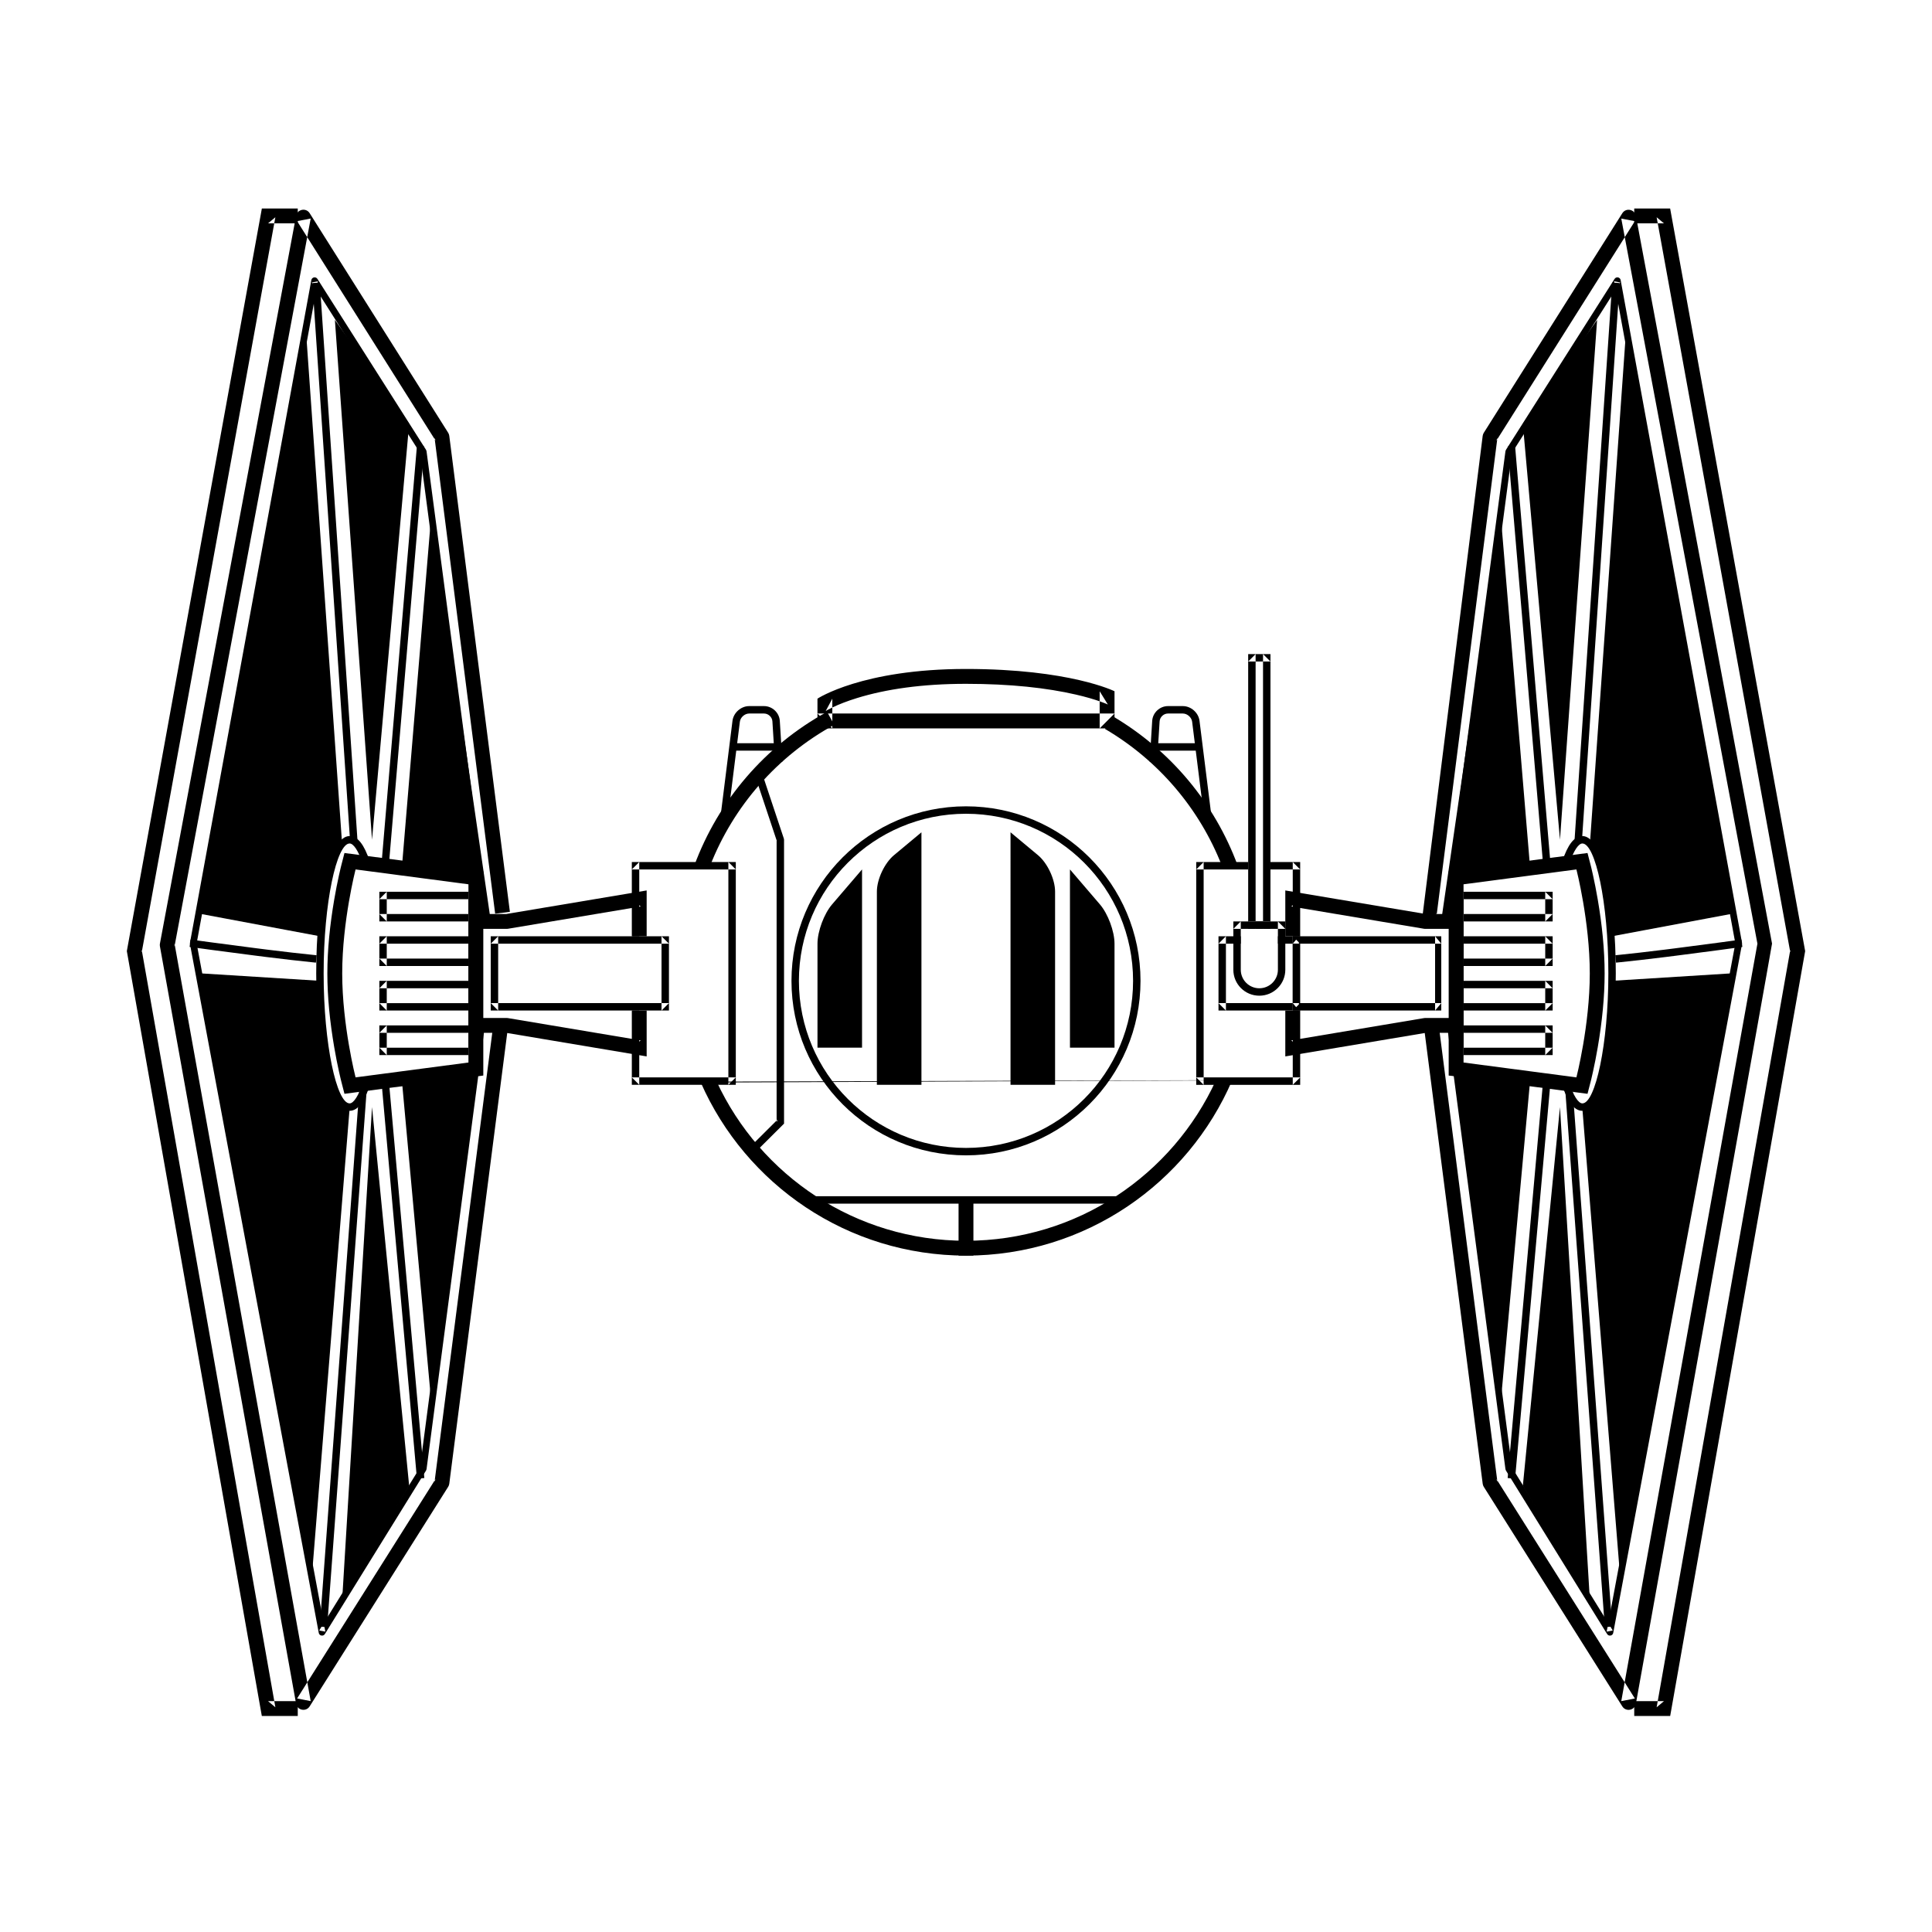 <?xml version="1.0" encoding="UTF-8"?>
<!-- Uploaded to: ICON Repo, www.svgrepo.com, Generator: ICON Repo Mixer Tools -->
<svg fill="#000000" width="800px" height="800px" version="1.1" viewBox="144 144 512 512" xmlns="http://www.w3.org/2000/svg">
 <g fill-rule="evenodd">
  <path d="m274.62 416.43c-2.863 22.277-2.863 22.277-6.301 49.008l-6.301 49.008c-1.215 9.469-1.215 9.469-2.074 16.152-0.645 5.012-0.645 5.012-0.789 6.125l0.289-0.797-36.707 58.188 3.598 0.699-36.082-200.73-0.004 0.711 36.086-192.88-3.598 0.688 36.707 58.188-0.289-0.801 16.066 126.15 3.902-0.5-16.062-126.15c-0.039-0.285-0.137-0.559-0.289-0.801l-36.707-58.188c-0.957-1.516-3.269-1.07-3.602 0.688l-36.082 192.87c-0.043 0.234-0.047 0.477-0.004 0.711l36.086 200.73c0.316 1.766 2.641 2.219 3.602 0.699l36.707-58.188c0.152-0.242 0.25-0.512 0.289-0.797 0.141-1.113 0.141-1.113 0.785-6.125 0.859-6.684 0.859-6.684 2.078-16.152 2.863-22.277 2.863-22.277 6.301-49.008 3.438-26.734 3.438-26.734 6.301-49.012z"/>
  <path d="m270.56 416.93c-2.832 21.516-2.832 21.516-6.227 47.336-3.394 25.816-3.394 25.816-6.223 47.332-1.203 9.145-1.203 9.145-2.051 15.598l-0.781 5.918 0.125-0.352-26.812 43.336 1.625 0.301-34.133-182.54v0.32l32.164-175.63-1.617 0.316 28.781 45.301-0.133-0.359 16.09 121.62 1.758-0.234-16.09-121.62-0.129-0.359-28.785-45.301c-0.43-0.68-1.473-0.477-1.617 0.316l-32.164 175.63 0.004 0.324 34.129 182.55c0.148 0.793 1.195 0.988 1.621 0.301l26.816-43.332 0.125-0.352c0.141-1.074 0.141-1.074 0.777-5.914 0.848-6.457 0.848-6.457 2.051-15.602 2.832-21.516 2.832-21.516 6.227-47.332 3.394-25.82 3.394-25.82 6.223-47.336z"/>
  <path d="m222.91 199.26h-9.516l-0.293 1.617-35.426 194.83-0.062 0.348 0.062 0.348 35.422 200.73 0.289 1.625h9.523v-3.934h-7.871l1.938 1.625-35.426-200.74v0.695l35.422-194.83-1.934 1.617h7.871z"/>
  <path d="m195.22 395.07c0.246 0.035 0.715 0.098 1.371 0.188 1.098 0.152 2.328 0.316 3.668 0.5 3.828 0.512 7.754 1.027 11.551 1.508 0.957 0.121 1.898 0.238 2.816 0.355 4.805 0.594 8.914 1.066 12.117 1.387l0.98 0.102 0.195-1.961-0.98-0.098c-3.184-0.316-7.281-0.789-12.07-1.383-0.918-0.117-1.855-0.234-2.812-0.355-3.789-0.477-7.711-0.992-11.531-1.508-1.34-0.18-2.57-0.348-3.664-0.496-0.66-0.09-1.125-0.156-1.371-0.188l-0.973-0.137-0.273 1.949z"/>
  <path d="m241.05 434.61 0.074-1.008-1.961-0.152-0.074 1.008-10.277 139.6-0.074 1.008 1.961 0.152 0.074-1.008z"/>
  <path d="m247.02 373.61c1.73-20.426 1.73-20.426 3.809-44.941 2.074-24.512 2.074-24.512 3.805-44.938 0.738-8.68 0.738-8.68 1.258-14.809 0.387-4.594 0.387-4.594 0.477-5.617l0.082-0.98-1.961-0.164-0.082 0.98c-0.09 1.02-0.09 1.02-0.477 5.617-0.52 6.125-0.52 6.125-1.258 14.809-1.73 20.426-1.73 20.426-3.805 44.938-2.078 24.512-2.078 24.512-3.809 44.938l-0.086 0.98 1.961 0.168z"/>
  <path d="m226.85 219.99 9.84 145.63 0.066 0.98 1.965-0.133-0.066-0.98-9.84-145.63-0.066-0.98-1.965 0.133z"/>
  <path d="m245.11 430.8 9.293 104.09 0.086 0.98 1.961-0.176-0.086-0.98-9.297-104.09-0.086-0.98-1.961 0.176z"/>
  <path d="m224.88 228.78 9.84 139.73s-5.906 5.902-5.906 23.613c0 0-31.488-5.902-31.488-5.902z"/>
  <path d="m197.32 401.96 31.488 1.969s0 29.52 7.871 33.457l-9.84 122.02z"/>
  <path d="m242.59 437.39-7.871 129.89 17.711-29.52z"/>
  <path d="m232.75 228.78 9.84 137.76 9.84-110.21z"/>
  <path d="m258.33 279.95-7.871 94.465 19.473 3.484 0.176 10.293h3.969z"/>
  <path d="m268.14 427.55-17.711 1.969 7.902 86.59 13.777-98.398z"/>
  <path d="m241.96 372.19c-1.41-4.246-3.129-6.629-5.305-6.629-5.269 0-8.855 16.125-8.855 36.406 0 20.285 3.586 36.41 8.855 36.41 2.277 0 4.059-2.609 5.504-7.25l-1.879-0.586c-1.199 3.844-2.578 5.867-3.625 5.867-3.422 0-6.887-15.594-6.887-34.441 0-18.844 3.465-34.438 6.887-34.438 0.984 0 2.281 1.801 3.438 5.281z"/>
  <path d="m311.59 421.65 2.191-1.945-35.18-5.902-0.301-0.027h-8.273l1.891 1.969v-29.52h-3.781v3.938h10.164l0.301-0.027 35.18-5.902-2.191-1.945v9.84h3.781v-12.148l-2.191 0.367-35.18 5.902 0.301-0.023h-10.164v3.938h1.891l-1.891-1.969v29.52h10.164l-0.301-0.027 35.18 5.906 2.191 0.367v-12.152h-3.781z"/>
  <path d="m234.69 401.96c0 13.777 3.539 27.555 3.539 27.555l29.914-3.938v-47.23l-29.914-3.938s-3.539 13.777-3.539 27.551zm-3.938 0c0-6.273 0.688-12.945 1.828-19.605 0.398-2.324 0.824-4.484 1.254-6.426 0.148-0.684 0.289-1.293 0.418-1.82 0.078-0.32 0.133-0.551 0.168-0.68l0.867-3.375 3.457 0.453 29.914 3.938 3.422 0.449v54.137l-3.422 0.449-29.914 3.938-3.457 0.453-0.867-3.375c-0.035-0.129-0.09-0.359-0.168-0.684-0.129-0.527-0.27-1.137-0.418-1.82-0.43-1.941-0.855-4.098-1.254-6.422-1.141-6.66-1.828-13.332-1.828-19.609z"/>
  <path d="m311.44 411.8h1.969v19.684l-1.969-1.969h27.555l-1.969 1.969v-59.043l1.969 1.969h-27.555l1.969-1.969v19.68h-1.969v-19.68h27.555v59.043h-27.555z"/>
  <path d="m274.05 394.09 1.969-1.969v19.68l-1.969-1.965h47.23l-1.969 1.965v-19.68l1.969 1.969zm0-1.969h47.23v19.68h-47.23z"/>
  <path d="m244.53 382.29 1.965-1.965v7.871l-1.965-1.969h25.582l-1.969 1.969v-7.871l1.969 1.965zm0-1.965h25.582v7.871h-25.582z"/>
  <path d="m244.53 417.71 1.965-1.969v7.871l-1.965-1.965h25.582l-1.969 1.965v-7.871l1.969 1.969zm0-1.969h25.582v7.871h-25.582z"/>
  <path d="m244.53 405.9 1.965-1.969v7.871l-1.965-1.965h25.582l-1.969 1.965v-7.871l1.969 1.969zm0-1.969h25.582v7.871h-25.582z"/>
  <path d="m244.53 394.09 1.965-1.969v7.875l-1.965-1.969h25.582l-1.969 1.969v-7.875l1.969 1.969zm0-1.969h25.582v7.875h-25.582z"/>
  <path d="m531.67 465.44c3.438 26.734 3.438 26.734 6.301 49.008 1.215 9.469 1.215 9.469 2.074 16.152 0.645 5.012 0.645 5.012 0.789 6.125l-0.289-0.797 36.711 58.188-3.602 0.699 36.082-200.73-36.082-192.16 3.602 0.688-36.711 58.188 0.289-0.801-16.066 126.15-3.902 1.469 16.062-128.12c0.039-0.285 0.137-0.559 0.289-0.801l36.711-58.188c0.953-1.516 3.269-1.07 3.598 0.688l36.082 192.87c0.047 0.234-36.082 201.44-36.082 201.44-0.316 1.766-2.641 2.219-3.598 0.699l-36.711-58.188c-0.152-0.242-0.25-0.512-0.285-0.797-0.145-1.113-0.145-1.113-0.789-6.125-0.859-6.684-0.859-6.684-2.078-16.152-2.863-22.277-2.863-22.277-6.301-49.008-3.434-26.734-3.434-26.734-6.301-49.012l3.906-0.5c2.863 22.277 2.863 22.277 6.301 49.008z"/>
  <path d="m529.44 416.93c2.828 21.516 2.828 21.516 6.223 47.336 3.394 25.816 3.394 25.816 6.227 47.332 1.199 9.145 1.199 9.145 2.051 15.598l0.777 5.918-0.125-0.352 26.812 43.336-1.621 0.301 34.129-182.54v0.32l-32.164-175.63 1.621 0.316-28.785 45.301 0.133-0.359-16.09 121.62-1.758-0.234 16.09-121.62 0.133-0.359 28.781-45.301c0.434-0.68 1.473-0.477 1.617 0.316l32.164 175.63v0.324l-34.133 182.55c-0.148 0.793-1.195 0.988-1.621 0.301l-26.816-43.332-0.125-0.352c-0.141-1.074-0.141-1.074-0.777-5.914-0.848-6.457-0.848-6.457-2.051-15.602-2.828-21.516-2.828-21.516-6.223-47.332-3.398-25.82-3.398-25.82-6.227-47.336z"/>
  <path d="m577.09 199.26h9.516l0.293 1.617 35.426 194.83 0.062 0.348-0.062 0.348-35.422 200.73-0.289 1.625h-9.523v-3.934h7.875l-1.938 1.625 35.422-200.74 0.004 0.695-35.426-194.83 1.938 1.617h-7.875z"/>
  <path d="m604.77 395.07c-0.246 0.035-0.711 0.098-1.371 0.188-1.098 0.152-2.328 0.316-3.668 0.5-3.828 0.512-7.754 1.027-11.551 1.508-0.957 0.121-1.895 0.238-2.816 0.355-4.805 0.594-8.914 1.066-12.117 1.387l-0.98 0.102-0.195-1.961 0.98-0.098c3.184-0.316 7.281-0.789 12.07-1.383 0.918-0.117 1.855-0.234 2.812-0.355 3.793-0.477 7.711-0.992 11.535-1.508 1.336-0.18 2.566-0.348 3.664-0.496 0.656-0.09 1.121-0.156 1.367-0.188l0.977-0.137 0.27 1.949z"/>
  <path d="m558.94 434.61-0.074-1.008 1.965-0.152 0.074 1.008 10.273 139.6 0.074 1.008-1.961 0.152-0.074-1.008z"/>
  <path d="m552.98 373.61c-1.734-20.426-1.734-20.426-3.809-44.941-2.078-24.512-2.078-24.512-3.809-44.938-0.738-8.68-0.738-8.68-1.258-14.809-0.387-4.594-0.387-4.594-0.473-5.617l-0.086-0.98 1.961-0.164 0.086 0.98c0.086 1.02 0.086 1.02 0.473 5.617 0.52 6.125 0.52 6.125 1.258 14.809 1.73 20.426 1.73 20.426 3.809 44.938 2.074 24.512 2.074 24.512 3.809 44.938l0.082 0.98-1.961 0.168z"/>
  <path d="m573.15 219.99-9.84 145.63-0.066 0.98-1.961-0.133 0.066-0.98 9.84-145.63 0.066-0.98 1.961 0.133z"/>
  <path d="m554.89 430.8-9.293 104.09-0.09 0.98-1.961-0.176 0.09-0.98 9.293-104.09 0.086-0.98 1.961 0.176z"/>
  <path d="m575.12 228.78-9.84 139.73s5.902 5.902 5.902 23.613c0 0 31.488-5.902 31.488-5.902z"/>
  <path d="m602.67 401.96-31.488 1.969s0 29.52-7.871 33.457l9.84 122.02z"/>
  <path d="m557.41 437.39 7.875 129.89-17.715-29.52z"/>
  <path d="m567.25 228.78-9.84 137.76-9.84-110.21z"/>
  <path d="m541.66 279.95 7.871 94.465-19.473 3.484-0.176 10.293h-3.969z"/>
  <path d="m531.86 427.55 17.711 1.969-7.902 86.59-13.777-98.398z"/>
  <path d="m558.04 372.19c1.41-4.246 3.129-6.629 5.305-6.629 5.273 0 8.855 16.125 8.855 36.406 0 20.285-3.582 36.41-8.855 36.41-2.273 0-4.059-2.609-5.504-7.25l1.879-0.586c1.199 3.844 2.578 5.867 3.625 5.867 3.422 0 6.887-15.594 6.887-34.441 0-18.844-3.465-34.438-6.887-34.438-0.98 0-2.281 1.801-3.438 5.281z"/>
  <path d="m488.4 421.65-2.191-1.945 35.184-5.902 0.301-0.027h8.27l-1.887 1.969v-29.52h3.777v3.938h-10.16l-0.301-0.027-35.184-5.902 2.191-1.945v9.84h-3.781v-12.148l2.191 0.367 35.18 5.902-0.297-0.023h10.16v3.938h-1.891l1.891-1.969v29.52h-10.16l0.297-0.027-35.18 5.906-2.191 0.367v-12.152h3.781z"/>
  <path d="m565.31 401.96c0 13.777-3.543 27.555-3.543 27.555l-29.914-3.938v-47.23l29.914-3.938s3.543 13.777 3.543 27.551zm3.934 0c0-6.273-0.684-12.945-1.828-19.605-0.398-2.324-0.824-4.484-1.254-6.426-0.148-0.684-0.289-1.293-0.414-1.82-0.078-0.32-0.137-0.551-0.168-0.68l-0.871-3.375-3.457 0.453-29.914 3.938-3.422 0.449v54.137l3.422 0.449 29.914 3.938 3.457 0.453 0.871-3.375c0.031-0.129 0.09-0.359 0.168-0.684 0.125-0.527 0.266-1.137 0.414-1.82 0.43-1.941 0.855-4.098 1.254-6.422 1.145-6.66 1.828-13.332 1.828-19.609z"/>
  <path d="m480.69 372.45h7.871v19.68h-1.969v-19.68l1.969 1.969h-7.871m-5.906 0h-13.773l1.969-1.969v59.043l-1.969-1.969h27.551l-1.969 1.969v-19.684h1.969v19.684h-27.551v-59.043h13.773"/>
  <path d="m525.95 394.09-1.637-1.969v19.68l1.637-1.965h-39.359l1.641 1.965v-19.68l-1.641 1.969zm0-1.969h-39.359v19.68h39.359z"/>
  <path d="m555.47 382.29-1.969-1.965v7.871l1.969-1.969h-25.586l1.969 1.969v-7.871l-1.969 1.965zm0-1.965h-25.586v7.871h25.586z"/>
  <path d="m555.47 417.71-1.969-1.969v7.871l1.969-1.965h-25.586l1.969 1.965v-7.871l-1.969 1.969zm0-1.969h-25.586v7.871h25.586z"/>
  <path d="m555.47 405.9-1.969-1.969v7.871l1.969-1.965h-25.586l1.969 1.965v-7.871l-1.969 1.969zm0-1.969h-25.586v7.871h25.586z"/>
  <path d="m555.47 394.09-1.969-1.969v7.875l1.969-1.969h-25.586l1.969 1.969v-7.875l-1.969 1.969zm0-1.969h-25.586v7.875h25.586z"/>
  <path d="m400 450.18c25.539 0 46.246-20.707 46.246-46.25 0-25.543-20.707-46.246-46.246-46.246-25.543 0-46.25 20.703-46.25 46.246 0 25.543 20.707 46.25 46.25 46.25zm0-1.969c-24.457 0-44.281-19.824-44.281-44.281 0-24.453 19.824-44.277 44.281-44.277 24.453 0 44.277 19.824 44.277 44.277 0 24.457-19.824 44.281-44.277 44.281z"/>
  <path d="m359.66 462.98h81.695v-1.969h-82.68v1.969z"/>
  <path d="m372.45 374.41-7.941 9.266c-2.133 2.492-3.867 7.137-3.867 10.414v27.555h11.809z"/>
  <path d="m427.55 374.41 7.941 9.266c2.137 2.492 3.867 7.137 3.867 10.414v27.555h-11.809z"/>
  <path d="m388.19 364.57-7.277 6.062c-2.504 2.086-4.531 6.379-4.531 9.672v51.18h11.809z"/>
  <path d="m411.8 364.57 7.277 6.062c2.504 2.086 4.531 6.379 4.531 9.672v51.18h-11.809z"/>
  <path d="m362.82 332.43 1.754-3.277v7.875l-3.938-3.938h78.723l-3.938 3.938v-9.84l2.176 3.519c-0.23-0.117-0.84-0.379-1.848-0.738-1.773-0.641-3.977-1.289-6.625-1.898-7.699-1.777-17.367-2.852-29.125-2.852-11.664 0-21.238 1.418-28.855 3.762-2.609 0.805-4.781 1.652-6.527 2.492-0.984 0.473-1.578 0.812-1.797 0.957zm-2.184-3.277s11.809-7.871 39.363-7.871c27.551 0 39.359 5.906 39.359 5.906v9.84h-78.723z"/>
  <path d="m398.03 463.96v12.793h3.934v-14.758h-3.934z"/>
  <path d="m343.96 349.14 5.902 17.715-0.051-0.312v74.82l0.293-0.699-7.875 7.836 1.391 1.395 7.871-7.836 0.289-0.285v-75.23l-0.051-0.312-5.902-17.711z"/>
  <path d="m472.82 392.12v1.969h-5.906l1.969-1.969v19.68l-1.969-1.965h21.648l-1.969 1.965v-19.68l1.969 1.969h-5.902v-1.969h5.902v19.68h-21.648v-19.68z"/>
  <path d="m470.85 390.16 1.969-1.969v12.797c0 2.719 2.199 4.914 4.918 4.914 2.715 0 4.922-2.203 4.922-4.914v-12.797l1.965 1.969zm0-1.969h13.773v12.797c0 3.801-3.09 6.883-6.887 6.883-3.805 0-6.887-3.074-6.887-6.883z"/>
  <path d="m474.78 319.31 1.969-1.965v72.816l-1.969-1.969h5.906l-1.969 1.969v-72.816l1.969 1.965zm0-1.965h5.906v72.816h-5.906z"/>
  <path d="m329.72 430.89c11.887 27.008 38.883 45.859 70.281 45.859 31.625 0 58.785-19.129 70.535-46.445m1.473-56.914c-6.086-16.473-17.727-30.531-33.188-39.617l-1.996 3.394c14.246 8.367 25.07 21.18 30.969 36.219m-1.551 56.883c-11.488 25.105-36.828 42.547-66.242 42.547-29.273 0-54.512-17.273-66.078-42.18m-1.723-57.234c6.168-15.727 17.711-29.008 32.875-37.312l-1.891-3.453c-16.445 9.004-28.848 23.566-35.199 40.773"/>
  <path d="m337.3 357.41-0.031 0.254-2.215 1.867c1.02-8.164 3.062-24.504 3.062-24.504 0.27-2.156 2.258-3.906 4.422-3.906h3.941c2.172 0 4.043 1.742 4.176 3.91l0.676 10.801-1.965 0.125-0.672-10.805c-0.07-1.125-1.078-2.062-2.215-2.062h-3.941c-1.176 0-2.324 1.012-2.469 2.184-0.113 0.906-0.113 0.906-0.566 4.535-0.566 4.535-0.566 4.535-1.25 9.977-0.535 4.301-0.648 5.207-0.953 7.625z"/>
  <path d="m339.59 342.93h10.824v-1.969h-11.809v1.969z"/>
  <path d="m462.7 357.41 0.031 0.254 2.215 1.867c-1.02-8.164-3.062-24.504-3.062-24.504-0.27-2.156-2.254-3.906-4.418-3.906h-3.945c-2.172 0-4.039 1.742-4.176 3.91l-0.676 10.801 1.965 0.125 0.676-10.805c0.07-1.125 1.074-2.062 2.211-2.062h3.945c1.172 0 2.32 1.012 2.465 2.184 0.113 0.906 0.113 0.906 0.566 4.535 0.57 4.535 0.57 4.535 1.25 9.977 0.535 4.301 0.648 5.207 0.953 7.625z"/>
  <path d="m460.41 342.93h-10.824v-1.969h11.809v1.969z"/>
 </g>
</svg>